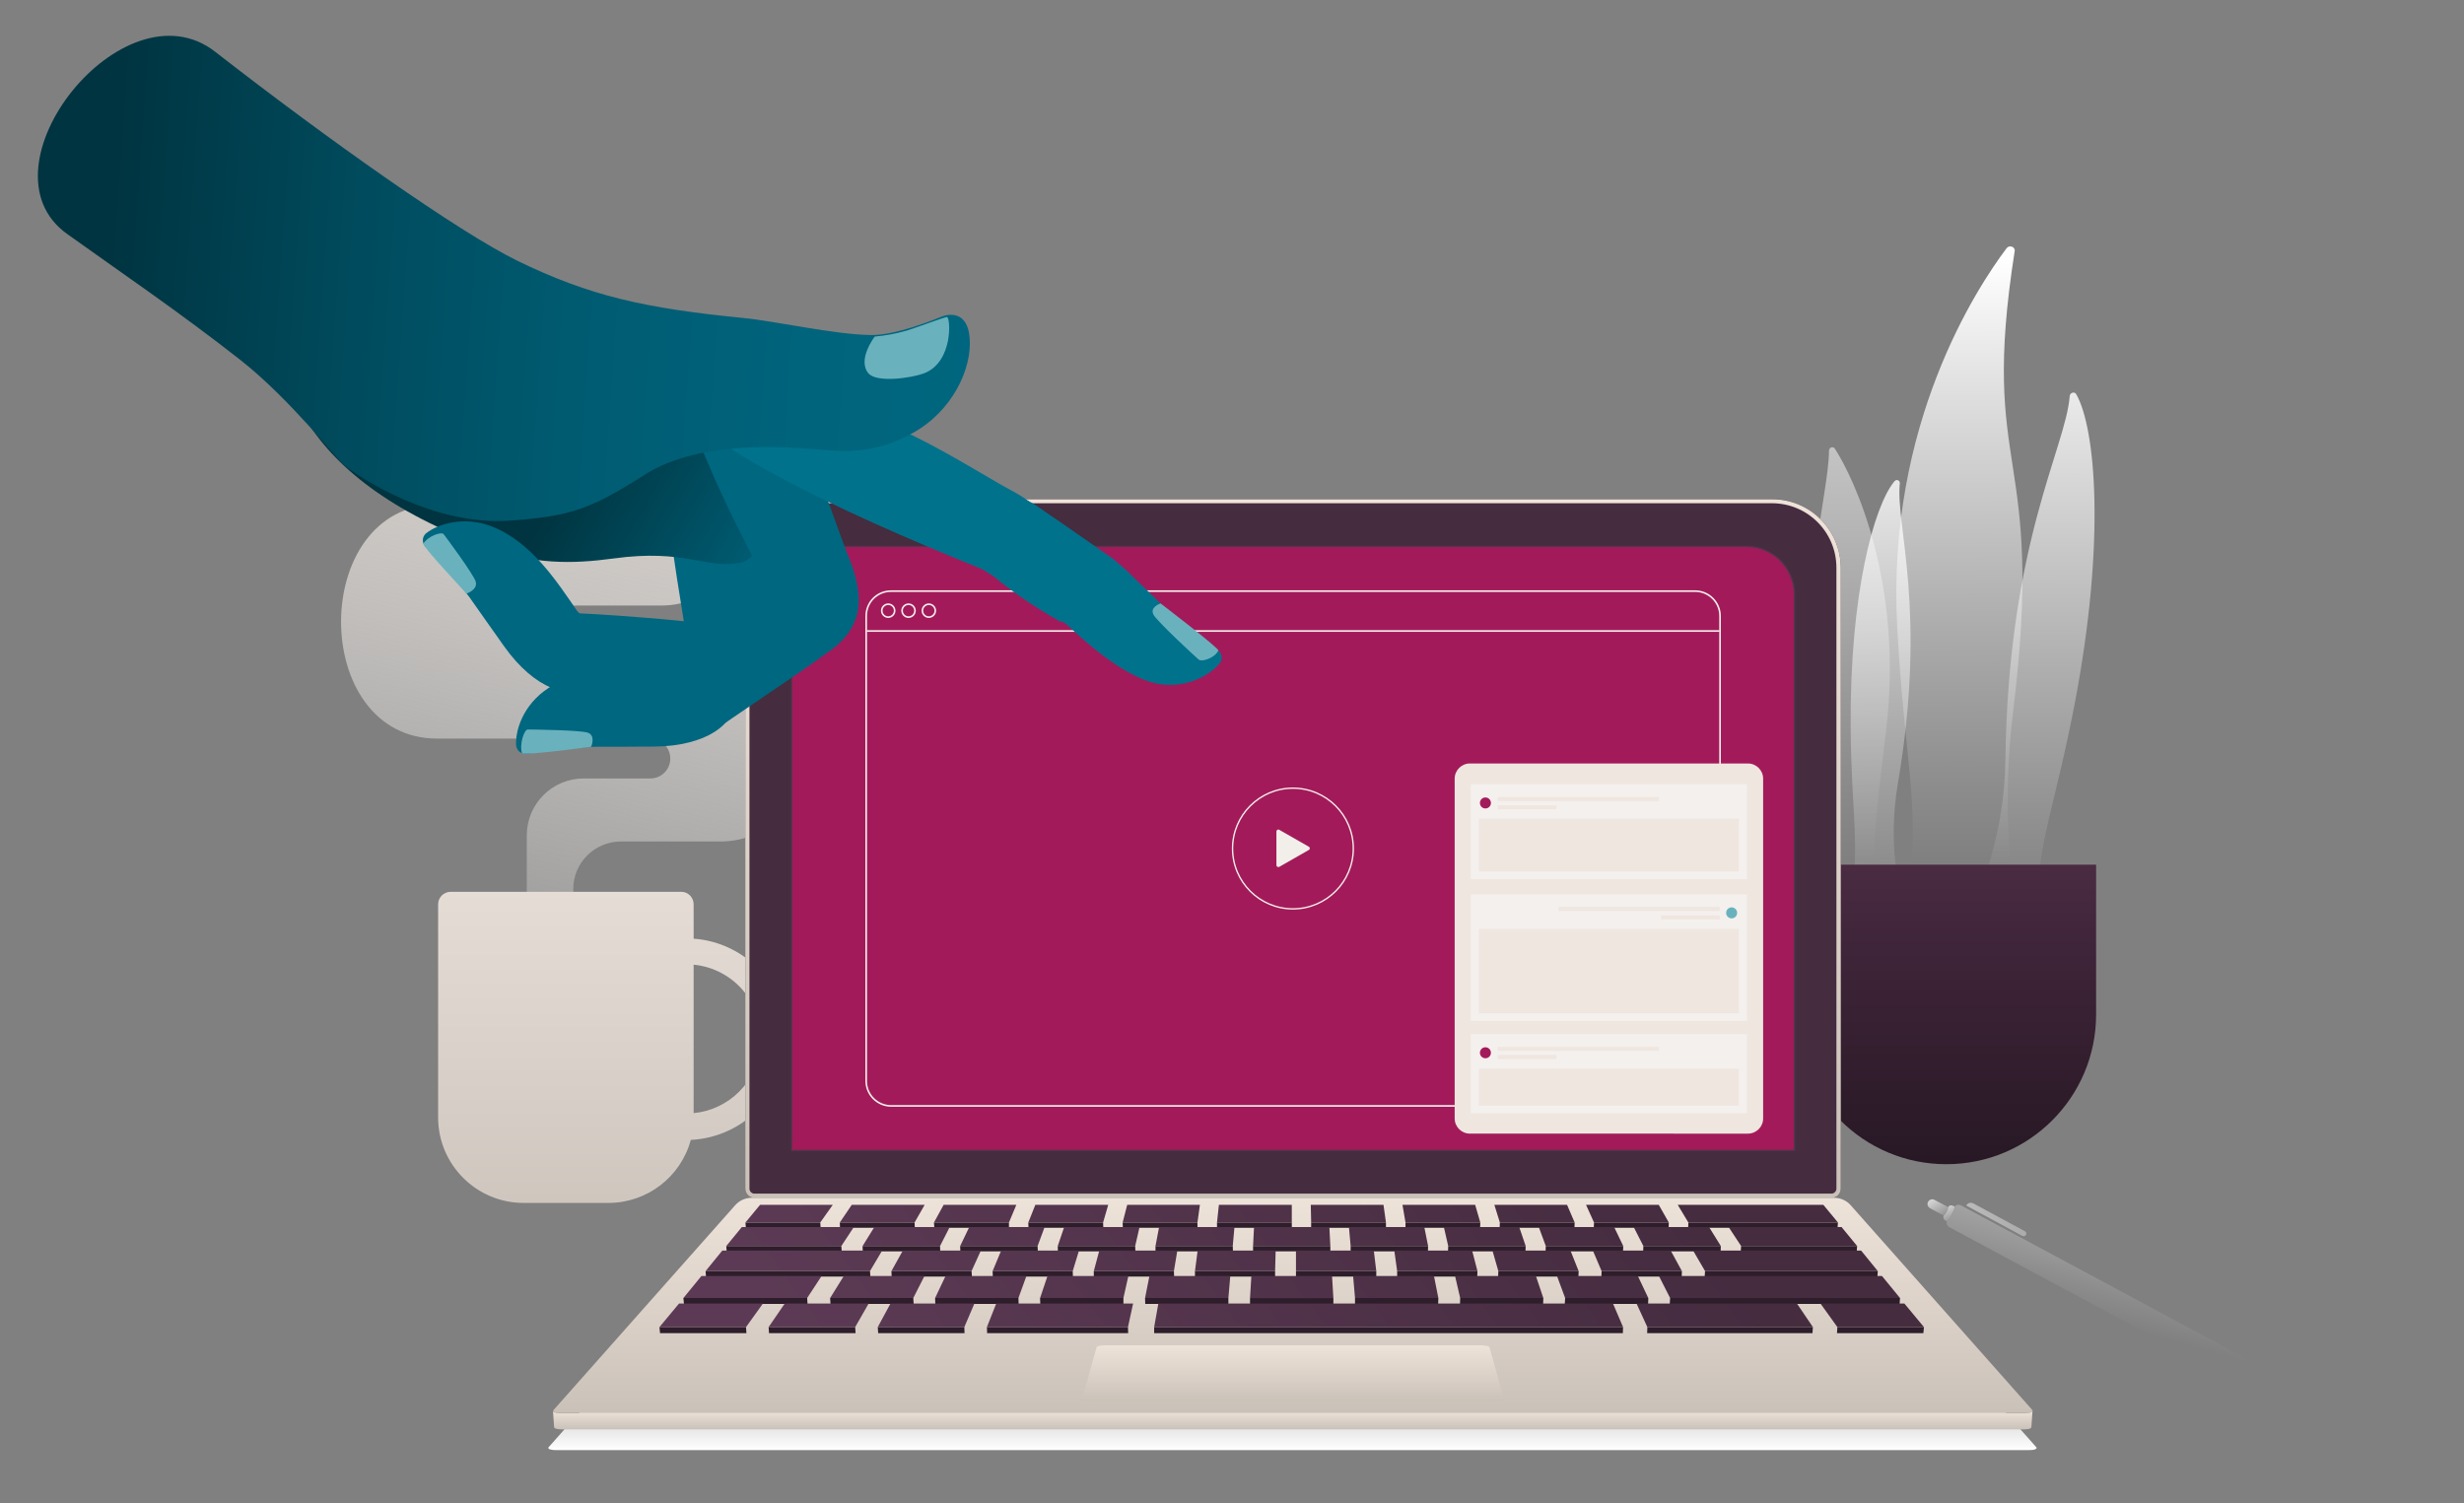 <?xml version="1.0" encoding="utf-8"?>
<!-- Generator: Adobe Illustrator 23.0.6, SVG Export Plug-In . SVG Version: 6.00 Build 0)  -->
<svg version="1.1" id="Calque_1" xmlns="http://www.w3.org/2000/svg" xmlns:xlink="http://www.w3.org/1999/xlink" x="0px" y="0px"
	 viewBox="0 0 1298 792" style="enable-background:new 0 0 1298 792;" xml:space="preserve">
<rect x="0" y="0" width="1298" height="792" fill="#808080" stroke="none"/>
<style type="text/css">
	.st0{fill:url(#SVGID_1_);}
	.st1{fill:url(#SVGID_2_);}
	.st2{fill:url(#SVGID_3_);}
	.st3{fill:url(#SVGID_4_);}
	.st4{fill:url(#SVGID_5_);}
	.st5{fill:url(#SVGID_6_);}
	.st6{fill:url(#SVGID_7_);}
	.st7{fill:url(#SVGID_8_);}
	.st8{fill:#452C3F;}
	.st9{fill:url(#SVGID_9_);}
	.st10{fill:#A31A5A;}
	.st11{fill:#53354C;}
	.st12{fill:none;stroke:#F2EEEA;stroke-width:0.73;stroke-miterlimit:10;}
	.st13{fill:#F2EEEA;}
	.st14{fill:none;stroke:#F2EEEA;stroke-width:0.86;stroke-linecap:round;stroke-linejoin:round;}
	.st15{fill:none;stroke:#F2EEEA;stroke-width:0.86;stroke-miterlimit:10;}
	.st16{fill:url(#SVGID_10_);}
	.st17{fill:url(#SVGID_11_);}
	.st18{fill:url(#SVGID_12_);}
	.st19{fill:#2E1D2A;}
	.st20{fill:url(#SVGID_13_);}
	.st21{fill:url(#SVGID_14_);}
	.st22{fill:url(#SVGID_15_);}
	.st23{fill:url(#SVGID_16_);}
	.st24{fill:url(#SVGID_17_);}
	.st25{fill:url(#SVGID_18_);}
	.st26{fill:url(#SVGID_19_);}
	.st27{fill:url(#SVGID_20_);}
	.st28{fill:url(#SVGID_21_);}
	.st29{fill:url(#SVGID_22_);}
	.st30{fill:url(#SVGID_23_);}
	.st31{fill:url(#SVGID_24_);}
	.st32{fill:url(#SVGID_25_);}
	.st33{fill:url(#SVGID_26_);}
	.st34{fill:url(#SVGID_27_);}
	.st35{fill:url(#SVGID_28_);}
	.st36{fill:url(#SVGID_29_);}
	.st37{fill:url(#SVGID_30_);}
	.st38{fill:url(#SVGID_31_);}
	.st39{fill:url(#SVGID_32_);}
	.st40{fill:url(#SVGID_33_);}
	.st41{fill:url(#SVGID_34_);}
	.st42{fill:url(#SVGID_35_);}
	.st43{fill:url(#SVGID_36_);}
	.st44{fill:url(#SVGID_37_);}
	.st45{fill:url(#SVGID_38_);}
	.st46{fill:url(#SVGID_39_);}
	.st47{fill:url(#SVGID_40_);}
	.st48{fill:url(#SVGID_41_);}
	.st49{fill:url(#SVGID_42_);}
	.st50{fill:url(#SVGID_43_);}
	.st51{fill:url(#SVGID_44_);}
	.st52{fill:url(#SVGID_45_);}
	.st53{fill:url(#SVGID_46_);}
	.st54{fill:url(#SVGID_47_);}
	.st55{fill:url(#SVGID_48_);}
	.st56{fill:url(#SVGID_49_);}
	.st57{fill:url(#SVGID_50_);}
	.st58{fill:url(#SVGID_51_);}
	.st59{fill:url(#SVGID_52_);}
	.st60{fill:url(#SVGID_53_);}
	.st61{fill:url(#SVGID_54_);}
	.st62{fill:url(#SVGID_55_);}
	.st63{fill:url(#SVGID_56_);}
	.st64{fill:url(#SVGID_57_);}
	.st65{fill:url(#SVGID_58_);}
	.st66{fill:url(#SVGID_59_);}
	.st67{fill:url(#SVGID_60_);}
	.st68{fill:url(#SVGID_61_);}
	.st69{fill:url(#SVGID_62_);}
	.st70{fill:url(#SVGID_63_);}
	.st71{fill:url(#SVGID_64_);}
	.st72{fill:url(#SVGID_65_);}
	.st73{fill:url(#SVGID_66_);}
	.st74{fill:#006780;}
	.st75{fill:url(#SVGID_67_);}
	.st76{fill:#00728C;}
	.st77{fill:#69B2BD;}
	.st78{fill:url(#SVGID_68_);}
	.st79{fill:#EEE6DF;}
	.st80{fill:#F4F0ED;}
</style>
<g>
	<g>
		
			<linearGradient id="SVGID_1_" gradientUnits="userSpaceOnUse" x1="680.85" y1="583.9" x2="680.85" y2="698.021" gradientTransform="matrix(1 0 0 1 0 66)">
			<stop  offset="0" style="stop-color:#000000"/>
			<stop  offset="0.56" style="stop-color:#939393"/>
			<stop  offset="1" style="stop-color:#FFFFFF"/>
		</linearGradient>
		<path class="st0" d="M967.7,649.9c3.3,0,6.5,1.4,8.7,3.9l96.3,108.6c0.2,0.2,0.2,0.4,0.1,0.6c-0.2,0.2-0.4,0.4-0.7,0.5
			c-0.5,0.2-0.9,0.3-1.4,0.3c-0.7,0.1-1.3,0.1-2,0.1H293c-0.7,0-1.3,0-2-0.1c-0.5-0.1-1-0.2-1.4-0.3c-0.3-0.1-0.5-0.3-0.7-0.5
			c-0.1-0.2-0.1-0.5,0.1-0.6l96.3-108.6c2.2-2.5,5.4-3.9,8.7-3.9H967.7z"/>
		
			<linearGradient id="SVGID_2_" gradientUnits="userSpaceOnUse" x1="246.205" y1="522.59" x2="329.245" y2="170.44" gradientTransform="matrix(1 0 0 1 0 66)">
			<stop  offset="0" style="stop-color:#FFFFFF;stop-opacity:0"/>
			<stop  offset="0.15" style="stop-color:#FAF9F8;stop-opacity:0.12"/>
			<stop  offset="0.47" style="stop-color:#EDEAE7;stop-opacity:0.43"/>
			<stop  offset="0.93" style="stop-color:#D8D2CD;stop-opacity:0.92"/>
			<stop  offset="1" style="stop-color:#D4CEC8"/>
		</linearGradient>
		<path class="st1" d="M353,241.7v13.6c0,5.8-4.7,10.5-10.5,10.5l0,0H230.4c-67.5,0-67.8,123.3,0,123.3h112.2
			c5.8,0,10.5,4.7,10.5,10.5l0,0c0,5.8-4.7,10.5-10.5,10.5h-35.1c-16.6,0-30,13.4-30,30l0,0l0,0v53.2c0,5.8,4.7,10.5,10.5,10.5h3.5
			c5.8,0,10.5-4.7,10.5-10.5v-25c0-13.8,11.2-24.9,25-25h52.3c56.6,0,50.5-89.9,0-89.9h-75.6c-9.5,0-17.2-7.7-17.2-17.2l0,0l0,0
			c0-9.5,7.7-17.2,17.2-17.2l0,0h44.5c52.3,0,41.5-77.4,41.5-77.4c0-5.8-4.7-10.5-10.5-10.5h-15.7C357.7,231.1,353,235.8,353,241.7
			L353,241.7z"/>
		
			<linearGradient id="SVGID_3_" gradientUnits="userSpaceOnUse" x1="322.7" y1="326.61" x2="322.7" y2="587.5" gradientTransform="matrix(1 0 0 1 0 66)">
			<stop  offset="0" style="stop-color:#EEE6DF"/>
			<stop  offset="0.73" style="stop-color:#D6CEC6"/>
			<stop  offset="1" style="stop-color:#CCC4BB"/>
		</linearGradient>
		<path class="st2" d="M414.6,547.4c0-27.8-21.5-50.9-49.2-52.9v-18.1c0-3.6-2.9-6.6-6.5-6.6l0,0H237.4c-3.6,0-6.6,2.9-6.6,6.6
			v112.3c0,24.8,20.2,45,45,45h44.7c20.3,0,38.1-13.6,43.4-33.2C392.2,599.1,414.6,575.7,414.6,547.4z M365.4,586.4v-78.2
			c21.6,2.1,37.4,21.3,35.3,42.9C398.9,569.8,384.1,584.6,365.4,586.4z"/>
		
			<linearGradient id="SVGID_4_" gradientUnits="userSpaceOnUse" x1="1020.747" y1="69.52" x2="1022.277" y2="467.8" gradientTransform="matrix(1 0 0 1 0 66)">
			<stop  offset="0" style="stop-color:#FFFFFF"/>
			<stop  offset="0.17" style="stop-color:#FFFFFF;stop-opacity:0.76"/>
			<stop  offset="0.48" style="stop-color:#FFFFFF;stop-opacity:0.36"/>
			<stop  offset="0.7" style="stop-color:#FFFFFF;stop-opacity:0.1"/>
			<stop  offset="0.8" style="stop-color:#FFFFFF;stop-opacity:0"/>
		</linearGradient>
		<path class="st3" d="M978.3,538.3l69.7,4.7c30.9-25.3,0.8-72.8,12.5-168.3c17.2-140.4-18-122.5,0.8-242.4c0.4-2.3-2.8-3.4-4.2-1.6
			c-15.4,20.4-63.3,92.8-57.7,199c3.6,69.2,11.8,92.4,6.5,136.3S978.3,538.3,978.3,538.3z"/>
		
			<linearGradient id="SVGID_5_" gradientUnits="userSpaceOnUse" x1="974.219" y1="3" x2="974.219" y2="484.33" gradientTransform="matrix(1 0 0 1 0 66)">
			<stop  offset="0" style="stop-color:#FFFFFF"/>
			<stop  offset="0.17" style="stop-color:#FFFFFF;stop-opacity:0.76"/>
			<stop  offset="0.48" style="stop-color:#FFFFFF;stop-opacity:0.36"/>
			<stop  offset="0.7" style="stop-color:#FFFFFF;stop-opacity:0.1"/>
			<stop  offset="0.8" style="stop-color:#FFFFFF;stop-opacity:0"/>
		</linearGradient>
		<path class="st4" d="M1004.2,537.7h-51.1c-21.3-20,3-53.2-0.9-123.4c-5.6-103.3,11.1-152.3,11.3-177c0-0.9,0.8-1.7,1.7-1.7
			c0.6,0,1.1,0.3,1.4,0.8c10.2,15.7,36.2,70.9,27,148.1c-6.1,50.3-7.8,66.8-6.1,99.2S1004.2,537.7,1004.2,537.7z"/>
		
			<linearGradient id="SVGID_6_" gradientUnits="userSpaceOnUse" x1="1065.074" y1="94.88" x2="1063.534" y2="496.24" gradientTransform="matrix(1 0 0 1 0 66)">
			<stop  offset="0" style="stop-color:#FFFFFF"/>
			<stop  offset="0.17" style="stop-color:#FFFFFF;stop-opacity:0.76"/>
			<stop  offset="0.48" style="stop-color:#FFFFFF;stop-opacity:0.36"/>
			<stop  offset="0.7" style="stop-color:#FFFFFF;stop-opacity:0.1"/>
			<stop  offset="0.8" style="stop-color:#FFFFFF;stop-opacity:0"/>
		</linearGradient>
		<path class="st5" d="M1087.4,539.8l-56.5-3.8c-22.1-23.7,24.5-57.5,25.5-135.5c1.5-114.8,31.8-164.5,33.9-191.9
			c0.1-1.1,1-1.8,2-1.8c0.6,0,1.2,0.4,1.5,1c10.2,18.1,15.4,77.2-0.7,162c-10.5,55.2-19.6,73-20.1,108.9S1087.4,539.8,1087.4,539.8z
			"/>
		
			<linearGradient id="SVGID_7_" gradientUnits="userSpaceOnUse" x1="971.241" y1="144.412" x2="986.611" y2="496.562" gradientTransform="matrix(1 0 0 1 0 66)">
			<stop  offset="0" style="stop-color:#FFFFFF"/>
			<stop  offset="0.17" style="stop-color:#FFFFFF;stop-opacity:0.76"/>
			<stop  offset="0.48" style="stop-color:#FFFFFF;stop-opacity:0.36"/>
			<stop  offset="0.7" style="stop-color:#FFFFFF;stop-opacity:0.1"/>
			<stop  offset="0.8" style="stop-color:#FFFFFF;stop-opacity:0"/>
		</linearGradient>
		<path class="st6" d="M954.7,519.3l45.7,5.2c21.1-15.7-11.2-49.5-0.6-111.9c15.6-91.8-1.4-136,1-158c0.1-0.9-0.5-1.6-1.4-1.7
			c-0.5-0.1-1,0.2-1.4,0.6c-10.8,12.9-23.6,59.3-23.1,129.4c0.3,45.6,5,61.1,0.2,89.9S954.7,519.3,954.7,519.3z"/>
		
			<linearGradient id="SVGID_8_" gradientUnits="userSpaceOnUse" x1="1025.3" y1="376.2" x2="1025.3" y2="554.53" gradientTransform="matrix(1 0 0 1 0 66)">
			<stop  offset="0" style="stop-color:#4D2D45"/>
			<stop  offset="0.32" style="stop-color:#3F2539"/>
			<stop  offset="1" style="stop-color:#261723"/>
		</linearGradient>
		<path class="st7" d="M946.5,455.5h157.7l0,0v78.9c0,43.6-35.3,78.9-78.9,78.9l0,0c-43.6,0-78.9-35.3-78.9-78.9L946.5,455.5
			L946.5,455.5L946.5,455.5z"/>
		<path class="st8" d="M933.4,262.9H428.8c-20,0-36.2,16.2-36.2,36.2v327.1c0,2.6,2.1,4.8,4.8,4.8l0,0h567.5c2.6,0,4.8-2.1,4.8-4.8
			l0,0V299.1C969.6,279.1,953.4,262.9,933.4,262.9z"/>
		
			<linearGradient id="SVGID_9_" gradientUnits="userSpaceOnUse" x1="681.15" y1="197" x2="681.15" y2="565" gradientTransform="matrix(1 0 0 1 0 66)">
			<stop  offset="0" style="stop-color:#EEE3D9"/>
			<stop  offset="1" style="stop-color:#CAC1B8"/>
		</linearGradient>
		<path class="st9" d="M933.4,265.1c18.8,0,34,15.2,34,34v327.1c0,1.4-1.2,2.6-2.6,2.6H397.4c-1.4,0-2.6-1.2-2.6-2.6V299.1
			c0-18.8,15.2-34,34-34H933.4 M933.4,263H428.8c-20,0-36.2,16.2-36.2,36.2v327c0,2.6,2.1,4.8,4.8,4.8l0,0h567.5
			c2.6,0,4.8-2.1,4.8-4.8l0,0V299.1C969.6,279.1,953.4,262.9,933.4,263L933.4,263z"/>
		<path class="st10" d="M417,606V313.2c0-14,11.4-25.3,25.4-25.4h477.5c14,0,25.3,11.4,25.4,25.4V606H417z"/>
		<path class="st11" d="M919.9,288.2c13.8,0,25,11.2,25,25v292.5H417.4V313.2c0-13.8,11.2-25,25-25H919.9 M919.9,287.5H442.4
			c-14.2,0-25.7,11.5-25.7,25.7v293.2h529V313.2C945.6,299,934.1,287.5,919.9,287.5L919.9,287.5z"/>
		<circle class="st12" cx="681.1" cy="447" r="31.8"/>
		<path class="st13" d="M672.4,455.8v-17.7c-0.1-0.5,0.4-1,0.9-1.1c0.2,0,0.5,0,0.7,0.2l15.4,8.8c0.5,0.2,0.7,0.8,0.5,1.3
			c-0.1,0.2-0.3,0.4-0.5,0.5l-15.4,8.8c-0.5,0.3-1.1,0.2-1.4-0.3C672.4,456.2,672.4,456,672.4,455.8z"/>
		<path class="st14" d="M469.4,311.4H893c7.2,0,13.1,5.9,13.1,13.1v245c0,7.2-5.9,13.1-13.1,13.1H469.4c-7.2,0-13.1-5.9-13.1-13.1
			v-245C456.3,317.2,462.1,311.4,469.4,311.4z"/>
		<line class="st14" x1="456.9" y1="332.4" x2="905.5" y2="332.4"/>
		<circle class="st15" cx="467.9" cy="321.7" r="3.4"/>
		<circle class="st15" cx="478.6" cy="321.7" r="3.4"/>
		<circle class="st15" cx="489.3" cy="321.7" r="3.4"/>
		
			<linearGradient id="SVGID_10_" gradientUnits="userSpaceOnUse" x1="681.1" y1="565" x2="681.1" y2="678.3" gradientTransform="matrix(1 0 0 1 0 66)">
			<stop  offset="0" style="stop-color:#EEE3D9"/>
			<stop  offset="1" style="stop-color:#CAC1B8"/>
		</linearGradient>
		<path class="st16" d="M966.2,631c3.3,0,6.5,1.4,8.7,3.9l95.7,107.9c0.2,0.2,0.2,0.4,0.1,0.6c-0.2,0.2-0.4,0.4-0.7,0.5
			c-0.5,0.2-0.9,0.3-1.4,0.3c-0.7,0.1-1.3,0.1-2,0.1h-771c-0.7,0-1.3,0-2-0.1c-0.5-0.1-1-0.2-1.4-0.3c-0.3-0.1-0.5-0.3-0.7-0.5
			c-0.1-0.2-0.1-0.5,0.1-0.6l95.7-107.9c2.2-2.5,5.4-3.9,8.7-3.9H966.2z"/>
		
			<linearGradient id="SVGID_11_" gradientUnits="userSpaceOnUse" x1="681.013" y1="677.21" x2="681.013" y2="686.98" gradientTransform="matrix(1 0 0 1 0 66)">
			<stop  offset="0" style="stop-color:#EEE3D9"/>
			<stop  offset="1" style="stop-color:#CAC1B8"/>
		</linearGradient>
		<path class="st17" d="M1070.4,743.7c-0.3,0.2-0.6,0.3-0.9,0.4c-0.4,0.1-0.9,0.2-1.3,0.2c-0.5,0-1.1,0.1-1.7,0.1h-771
			c-0.6,0-1.2,0-1.7-0.1c-0.4,0-0.9-0.1-1.3-0.2c-0.3-0.1-0.6-0.2-0.9-0.4c-0.2-0.1-0.3-0.3-0.3-0.5c0.2,2.9,0.4,5.7,0.6,8.6
			c0,0.2,0.2,0.4,0.3,0.5c0.3,0.2,0.5,0.3,0.9,0.4c0.4,0.1,0.9,0.2,1.3,0.2c0.6,0.1,1.1,0.1,1.7,0.1H1066c0.6,0,1.1,0,1.7-0.1
			c0.4,0,0.9-0.1,1.3-0.2c0.3-0.1,0.6-0.2,0.8-0.4c0.2-0.1,0.3-0.3,0.3-0.5l0.6-8.6C1070.8,743.4,1070.6,743.6,1070.4,743.7z"/>
		
			<linearGradient id="SVGID_12_" gradientUnits="userSpaceOnUse" x1="681.13" y1="642.73" x2="681.13" y2="672.69" gradientTransform="matrix(1 0 0 1 0 66)">
			<stop  offset="0" style="stop-color:#EEE3D9"/>
			<stop  offset="1" style="stop-color:#CAC1B8"/>
		</linearGradient>
		<path class="st18" d="M779.8,708.7c0.6,0,1.2,0,1.8,0.1c0.5,0.1,1,0.1,1.5,0.2c0.3,0.1,0.7,0.2,1,0.3c0.2,0.1,0.4,0.2,0.5,0.4
			l7.8,27.6c0,0.2-0.1,0.4-0.2,0.5c-0.3,0.2-0.6,0.3-0.9,0.4c-0.5,0.1-1,0.2-1.5,0.3c-0.6,0.1-1.2,0.1-1.8,0.1H574.3
			c-0.6,0-1.2,0-1.8-0.1c-0.5-0.1-1-0.1-1.5-0.3c-0.3-0.1-0.6-0.2-0.9-0.4c-0.2-0.1-0.3-0.3-0.2-0.5l7.8-27.6c0-0.2,0.2-0.3,0.5-0.4
			c0.3-0.2,0.7-0.3,1-0.3c0.5-0.1,1-0.2,1.5-0.2s1.1-0.1,1.8-0.1H779.8z"/>
		<polygon class="st19" points="432.1,644 432.3,646.8 392.9,646.8 392.7,644 		"/>
		<polygon class="st19" points="481.8,644 481.9,646.8 442.5,646.8 442.4,644 		"/>
		<polygon class="st19" points="581.1,644 581.2,646.8 541.8,646.8 541.7,644 		"/>
		<polygon class="st19" points="630.8,644 630.8,646.8 591.5,646.8 591.4,644 		"/>
		<polygon class="st19" points="680.5,644 680.5,646.8 641.1,646.8 641.1,644 		"/>
		<polygon class="st19" points="730.1,644 730.1,646.8 690.7,646.8 690.7,644 		"/>
		<polygon class="st19" points="779.8,644 779.7,646.8 740.4,646.8 740.4,644 		"/>
		<polygon class="st19" points="829.5,644 829.4,646.8 790,646.8 790.1,644 		"/>
		<polygon class="st19" points="879.1,644 879,646.8 839.6,646.8 839.7,644 		"/>
		<polygon class="st19" points="968.2,644 968,646.8 889.3,646.8 889.4,644 		"/>
		<polygon class="st19" points="531.5,644 531.5,646.8 492.2,646.8 492,644 		"/>
		<polygon class="st19" points="906.5,656.4 906.4,659.2 865.6,659.2 865.7,656.4 		"/>
		<polygon class="st19" points="978.3,656.4 978.1,659.2 917,659.2 917.2,656.4 		"/>
		<polygon class="st19" points="443.2,656.4 443.4,659.2 382.8,659.2 382.6,656.4 		"/>
		<polygon class="st19" points="495.2,656.4 495.3,659.2 454.5,659.2 454.4,656.4 		"/>
		<polygon class="st19" points="546.6,656.4 546.7,659.2 505.9,659.2 505.8,656.4 		"/>
		<polygon class="st19" points="598,656.4 598.1,659.2 557.3,659.2 557.2,656.4 		"/>
		<polygon class="st19" points="649.4,656.4 649.5,659.2 608.7,659.2 608.7,656.4 		"/>
		<polygon class="st19" points="700.8,656.4 700.8,659.2 660.1,659.2 660.1,656.4 		"/>
		<polygon class="st19" points="752.3,656.4 752.2,659.2 711.5,659.2 711.5,656.4 		"/>
		<polygon class="st19" points="803.7,656.4 803.6,659.2 762.8,659.2 762.9,656.4 		"/>
		<polygon class="st19" points="855.1,656.4 855,659.2 814.2,659.2 814.3,656.4 		"/>
		<polygon class="st19" points="831.6,669.6 831.5,672.5 789.2,672.5 789.3,669.6 		"/>
		<polygon class="st19" points="458.3,669.6 458.5,672.5 371.9,672.5 371.7,669.6 		"/>
		<polygon class="st19" points="511.8,669.6 512,672.5 469.7,672.5 469.6,669.6 		"/>
		<polygon class="st19" points="565.1,669.6 565.2,672.5 523,672.5 522.9,669.6 		"/>
		<polygon class="st19" points="618.4,669.6 618.5,672.5 576.2,672.5 576.2,669.6 		"/>
		<polygon class="st19" points="671.7,669.6 671.7,672.5 629.5,672.5 629.5,669.6 		"/>
		<polygon class="st19" points="725,669.6 725,672.5 682.7,672.5 682.7,669.6 		"/>
		<polygon class="st19" points="778.3,669.6 778.2,672.5 736,672.5 736,669.6 		"/>
		<polygon class="st19" points="886,669.6 885.9,672.5 843.6,672.5 843.7,669.6 		"/>
		<polygon class="st19" points="989.2,669.6 989,672.5 898,672.5 898.2,669.6 		"/>
		<polygon class="st19" points="425.2,683.8 425.4,686.9 360.3,686.9 360,683.8 		"/>
		<polygon class="st19" points="536.5,683.8 536.6,686.9 492.7,686.9 492.6,683.8 		"/>
		<polygon class="st19" points="591.8,683.8 591.8,686.9 548,686.9 547.9,683.8 		"/>
		<polygon class="st19" points="647.1,683.8 647.1,686.9 603.3,686.9 603.2,683.8 		"/>
		<polygon class="st19" points="757.7,683.8 757.6,686.9 713.8,686.9 713.8,683.8 		"/>
		<polygon class="st19" points="813,683.8 812.9,686.9 769.1,686.9 769.2,683.8 		"/>
		<polygon class="st19" points="868.3,683.8 868.2,686.9 824.3,686.9 824.5,683.8 		"/>
		<polygon class="st19" points="481.1,683.8 481.3,686.9 437.5,686.9 437.3,683.8 		"/>
		<polygon class="st19" points="1000.9,683.8 1000.7,686.9 879.6,686.9 879.8,683.8 		"/>
		<polygon class="st19" points="393,699.1 393.2,702.3 347.7,702.3 347.4,699.1 		"/>
		<polygon class="st19" points="450.5,699.1 450.7,702.3 405.1,702.3 404.9,699.1 		"/>
		<polygon class="st19" points="508,699.1 508.1,702.3 462.6,702.3 462.4,699.1 		"/>
		<polygon class="st19" points="594.2,699.1 594.3,702.3 520,702.3 519.9,699.1 		"/>
		<polygon class="st19" points="955,699.1 954.8,702.3 867.7,702.3 867.8,699.1 		"/>
		<polygon class="st19" points="1013.5,699.1 1013.2,702.3 967.7,702.3 967.9,699.1 		"/>
		<polygon class="st19" points="702.4,683.8 702.4,686.9 658.5,686.9 658.5,683.8 		"/>
		<polygon class="st19" points="855,699.1 854.9,702.3 608,702.3 608,699.1 		"/>
		
			<linearGradient id="SVGID_13_" gradientUnits="userSpaceOnUse" x1="386.844" y1="595.169" x2="723.614" y2="345.289" gradientTransform="matrix(1 0 0 1 0 66)">
			<stop  offset="0" style="stop-color:#5C3A55"/>
			<stop  offset="1" style="stop-color:#452C3F"/>
		</linearGradient>
		<polygon class="st20" points="438.7,634.7 432.1,644 392.7,644 400.4,634.7 		"/>
		
			<linearGradient id="SVGID_14_" gradientUnits="userSpaceOnUse" x1="456.454" y1="688.991" x2="793.223" y2="439.101" gradientTransform="matrix(1 0 0 1 0 66)">
			<stop  offset="0" style="stop-color:#5C3A55"/>
			<stop  offset="1" style="stop-color:#452C3F"/>
		</linearGradient>
		<polygon class="st21" points="632.1,634.7 630.8,644 591.4,644 593.8,634.7 		"/>
		
			<linearGradient id="SVGID_15_" gradientUnits="userSpaceOnUse" x1="473.851" y1="712.437" x2="810.63" y2="462.547" gradientTransform="matrix(1 0 0 1 0 66)">
			<stop  offset="0" style="stop-color:#5C3A55"/>
			<stop  offset="1" style="stop-color:#452C3F"/>
		</linearGradient>
		<polygon class="st22" points="680.5,634.7 680.5,644 641.1,644 642.1,634.7 		"/>
		
			<linearGradient id="SVGID_16_" gradientUnits="userSpaceOnUse" x1="491.249" y1="735.885" x2="828.029" y2="485.995" gradientTransform="matrix(1 0 0 1 0 66)">
			<stop  offset="0" style="stop-color:#5C3A55"/>
			<stop  offset="1" style="stop-color:#452C3F"/>
		</linearGradient>
		<polygon class="st23" points="728.8,634.7 730.1,644 690.7,644 690.5,634.7 		"/>
		
			<linearGradient id="SVGID_17_" gradientUnits="userSpaceOnUse" x1="508.653" y1="759.327" x2="845.423" y2="509.447" gradientTransform="matrix(1 0 0 1 0 66)">
			<stop  offset="0" style="stop-color:#5C3A55"/>
			<stop  offset="1" style="stop-color:#452C3F"/>
		</linearGradient>
		<polygon class="st24" points="777.1,634.7 779.8,644 740.4,644 738.8,634.7 		"/>
		
			<linearGradient id="SVGID_18_" gradientUnits="userSpaceOnUse" x1="526.069" y1="782.799" x2="862.84" y2="532.919" gradientTransform="matrix(1 0 0 1 0 66)">
			<stop  offset="0" style="stop-color:#5C3A55"/>
			<stop  offset="1" style="stop-color:#452C3F"/>
		</linearGradient>
		<polygon class="st25" points="825.5,634.7 829.5,644 790.1,644 787.2,634.7 		"/>
		
			<linearGradient id="SVGID_19_" gradientUnits="userSpaceOnUse" x1="404.243" y1="618.617" x2="741.013" y2="368.737" gradientTransform="matrix(1 0 0 1 0 66)">
			<stop  offset="0" style="stop-color:#5C3A55"/>
			<stop  offset="1" style="stop-color:#452C3F"/>
		</linearGradient>
		<polygon class="st26" points="487.1,634.7 481.8,644 442.4,644 448.7,634.7 		"/>
		
			<linearGradient id="SVGID_20_" gradientUnits="userSpaceOnUse" x1="543.45" y1="806.233" x2="880.22" y2="556.343" gradientTransform="matrix(1 0 0 1 0 66)">
			<stop  offset="0" style="stop-color:#5C3A55"/>
			<stop  offset="1" style="stop-color:#452C3F"/>
		</linearGradient>
		<polygon class="st27" points="873.8,634.7 879.1,644 839.7,644 835.5,634.7 		"/>
		
			<linearGradient id="SVGID_21_" gradientUnits="userSpaceOnUse" x1="567.835" y1="839.097" x2="904.615" y2="589.217" gradientTransform="matrix(1 0 0 1 0 66)">
			<stop  offset="0" style="stop-color:#5C3A55"/>
			<stop  offset="1" style="stop-color:#452C3F"/>
		</linearGradient>
		<polygon class="st28" points="960.5,634.7 968.2,644 889.4,644 883.8,634.7 		"/>
		
			<linearGradient id="SVGID_22_" gradientUnits="userSpaceOnUse" x1="421.656" y1="642.094" x2="758.426" y2="392.204" gradientTransform="matrix(1 0 0 1 0 66)">
			<stop  offset="0" style="stop-color:#5C3A55"/>
			<stop  offset="1" style="stop-color:#452C3F"/>
		</linearGradient>
		<polygon class="st29" points="535.4,634.7 531.5,644 492,644 497.1,634.7 		"/>
		
			<linearGradient id="SVGID_23_" gradientUnits="userSpaceOnUse" x1="439.037" y1="665.519" x2="775.807" y2="415.629" gradientTransform="matrix(1 0 0 1 0 66)">
			<stop  offset="0" style="stop-color:#5C3A55"/>
			<stop  offset="1" style="stop-color:#452C3F"/>
		</linearGradient>
		<polygon class="st30" points="583.8,634.7 581.1,644 541.7,644 545.4,634.7 		"/>
		
			<linearGradient id="SVGID_24_" gradientUnits="userSpaceOnUse" x1="580.155" y1="855.706" x2="916.935" y2="605.816" gradientTransform="matrix(1 0 0 1 0 66)">
			<stop  offset="0" style="stop-color:#5C3A55"/>
			<stop  offset="1" style="stop-color:#452C3F"/>
		</linearGradient>
		<polygon class="st31" points="970.1,646.4 978.3,656.4 917.2,656.4 910.6,646.4 		"/>
		
			<linearGradient id="SVGID_25_" gradientUnits="userSpaceOnUse" x1="392.875" y1="603.301" x2="729.651" y2="353.407" gradientTransform="matrix(1 0 0 1 0 66)">
			<stop  offset="0" style="stop-color:#5C3A55"/>
			<stop  offset="1" style="stop-color:#452C3F"/>
		</linearGradient>
		<polygon class="st32" points="449.8,646.4 443.2,656.4 382.6,656.4 390.8,646.4 		"/>
		
			<linearGradient id="SVGID_26_" gradientUnits="userSpaceOnUse" x1="414.497" y1="632.443" x2="751.277" y2="382.563" gradientTransform="matrix(1 0 0 1 0 66)">
			<stop  offset="0" style="stop-color:#5C3A55"/>
			<stop  offset="1" style="stop-color:#452C3F"/>
		</linearGradient>
		<polygon class="st33" points="500.3,646.4 495.2,656.4 454.4,656.4 460.6,646.4 		"/>
		
			<linearGradient id="SVGID_27_" gradientUnits="userSpaceOnUse" x1="432.502" y1="656.707" x2="769.272" y2="406.817" gradientTransform="matrix(1 0 0 1 0 66)">
			<stop  offset="0" style="stop-color:#5C3A55"/>
			<stop  offset="1" style="stop-color:#452C3F"/>
		</linearGradient>
		<polygon class="st34" points="550.3,646.4 546.6,656.4 505.8,656.4 510.6,646.4 		"/>
		
			<linearGradient id="SVGID_28_" gradientUnits="userSpaceOnUse" x1="450.506" y1="680.968" x2="787.276" y2="431.078" gradientTransform="matrix(1 0 0 1 0 66)">
			<stop  offset="0" style="stop-color:#5C3A55"/>
			<stop  offset="1" style="stop-color:#452C3F"/>
		</linearGradient>
		<polygon class="st35" points="600.3,646.4 598,656.4 557.2,656.4 560.6,646.4 		"/>
		
			<linearGradient id="SVGID_29_" gradientUnits="userSpaceOnUse" x1="468.505" y1="705.227" x2="805.275" y2="455.347" gradientTransform="matrix(1 0 0 1 0 66)">
			<stop  offset="0" style="stop-color:#5C3A55"/>
			<stop  offset="1" style="stop-color:#452C3F"/>
		</linearGradient>
		<polygon class="st36" points="650.3,646.4 649.4,656.4 608.7,656.4 610.6,646.4 		"/>
		
			<linearGradient id="SVGID_30_" gradientUnits="userSpaceOnUse" x1="486.511" y1="729.492" x2="823.281" y2="479.602" gradientTransform="matrix(1 0 0 1 0 66)">
			<stop  offset="0" style="stop-color:#5C3A55"/>
			<stop  offset="1" style="stop-color:#452C3F"/>
		</linearGradient>
		<polygon class="st37" points="700.3,646.4 700.8,656.4 660.1,656.4 660.6,646.4 		"/>
		
			<linearGradient id="SVGID_31_" gradientUnits="userSpaceOnUse" x1="504.528" y1="753.774" x2="841.298" y2="503.894" gradientTransform="matrix(1 0 0 1 0 66)">
			<stop  offset="0" style="stop-color:#5C3A55"/>
			<stop  offset="1" style="stop-color:#452C3F"/>
		</linearGradient>
		<polygon class="st38" points="750.3,646.4 752.3,656.4 711.5,656.4 710.6,646.4 		"/>
		
			<linearGradient id="SVGID_32_" gradientUnits="userSpaceOnUse" x1="522.535" y1="778.04" x2="859.305" y2="528.15" gradientTransform="matrix(1 0 0 1 0 66)">
			<stop  offset="0" style="stop-color:#5C3A55"/>
			<stop  offset="1" style="stop-color:#452C3F"/>
		</linearGradient>
		<polygon class="st39" points="800.3,646.4 803.7,656.4 762.9,656.4 760.6,646.4 		"/>
		
			<linearGradient id="SVGID_33_" gradientUnits="userSpaceOnUse" x1="540.532" y1="802.306" x2="877.302" y2="552.416" gradientTransform="matrix(1 0 0 1 0 66)">
			<stop  offset="0" style="stop-color:#5C3A55"/>
			<stop  offset="1" style="stop-color:#452C3F"/>
		</linearGradient>
		<polygon class="st40" points="850.3,646.4 855.1,656.4 814.3,656.4 810.6,646.4 		"/>
		
			<linearGradient id="SVGID_34_" gradientUnits="userSpaceOnUse" x1="558.54" y1="826.564" x2="895.31" y2="576.674" gradientTransform="matrix(1 0 0 1 0 66)">
			<stop  offset="0" style="stop-color:#5C3A55"/>
			<stop  offset="1" style="stop-color:#452C3F"/>
		</linearGradient>
		<polygon class="st41" points="900.3,646.4 906.5,656.4 865.7,656.4 860.6,646.4 		"/>
		
			<linearGradient id="SVGID_35_" gradientUnits="userSpaceOnUse" x1="399.851" y1="612.705" x2="736.631" y2="362.825" gradientTransform="matrix(1 0 0 1 0 66)">
			<stop  offset="0" style="stop-color:#5C3A55"/>
			<stop  offset="1" style="stop-color:#452C3F"/>
		</linearGradient>
		<polygon class="st42" points="464.7,658.8 458.3,669.6 371.7,669.6 380.5,658.8 		"/>
		
			<linearGradient id="SVGID_36_" gradientUnits="userSpaceOnUse" x1="426.235" y1="648.26" x2="763.005" y2="398.37" gradientTransform="matrix(1 0 0 1 0 66)">
			<stop  offset="0" style="stop-color:#5C3A55"/>
			<stop  offset="1" style="stop-color:#452C3F"/>
		</linearGradient>
		<polygon class="st43" points="516.7,658.8 511.8,669.6 469.6,669.6 475.6,658.8 		"/>
		
			<linearGradient id="SVGID_37_" gradientUnits="userSpaceOnUse" x1="444.892" y1="673.409" x2="781.662" y2="423.519" gradientTransform="matrix(1 0 0 1 0 66)">
			<stop  offset="0" style="stop-color:#5C3A55"/>
			<stop  offset="1" style="stop-color:#452C3F"/>
		</linearGradient>
		<polygon class="st44" points="568.4,658.8 565.1,669.6 522.9,669.6 527.4,658.8 		"/>
		
			<linearGradient id="SVGID_38_" gradientUnits="userSpaceOnUse" x1="463.534" y1="698.529" x2="800.304" y2="448.649" gradientTransform="matrix(1 0 0 1 0 66)">
			<stop  offset="0" style="stop-color:#5C3A55"/>
			<stop  offset="1" style="stop-color:#452C3F"/>
		</linearGradient>
		<polygon class="st45" points="620.2,658.8 618.4,669.6 576.2,669.6 579.1,658.8 		"/>
		
			<linearGradient id="SVGID_39_" gradientUnits="userSpaceOnUse" x1="482.2" y1="723.676" x2="818.97" y2="473.786" gradientTransform="matrix(1 0 0 1 0 66)">
			<stop  offset="0" style="stop-color:#5C3A55"/>
			<stop  offset="1" style="stop-color:#452C3F"/>
		</linearGradient>
		<polygon class="st46" points="672,658.8 671.7,669.6 629.5,669.6 630.9,658.8 		"/>
		
			<linearGradient id="SVGID_40_" gradientUnits="userSpaceOnUse" x1="500.856" y1="748.825" x2="837.626" y2="498.935" gradientTransform="matrix(1 0 0 1 0 66)">
			<stop  offset="0" style="stop-color:#5C3A55"/>
			<stop  offset="1" style="stop-color:#452C3F"/>
		</linearGradient>
		<polygon class="st47" points="723.7,658.8 725,669.6 682.7,669.6 682.7,658.8 		"/>
		
			<linearGradient id="SVGID_41_" gradientUnits="userSpaceOnUse" x1="519.513" y1="773.975" x2="856.283" y2="524.085" gradientTransform="matrix(1 0 0 1 0 66)">
			<stop  offset="0" style="stop-color:#5C3A55"/>
			<stop  offset="1" style="stop-color:#452C3F"/>
		</linearGradient>
		<polygon class="st48" points="775.5,658.8 778.3,669.6 736,669.6 734.5,658.8 		"/>
		
			<linearGradient id="SVGID_42_" gradientUnits="userSpaceOnUse" x1="538.15" y1="799.096" x2="874.93" y2="549.206" gradientTransform="matrix(1 0 0 1 0 66)">
			<stop  offset="0" style="stop-color:#5C3A55"/>
			<stop  offset="1" style="stop-color:#452C3F"/>
		</linearGradient>
		<polygon class="st49" points="827.3,658.8 831.6,669.6 789.3,669.6 786.2,658.8 		"/>
		
			<linearGradient id="SVGID_43_" gradientUnits="userSpaceOnUse" x1="557.205" y1="824.763" x2="893.975" y2="574.883" gradientTransform="matrix(1 0 0 1 0 66)">
			<stop  offset="0" style="stop-color:#5C3A55"/>
			<stop  offset="1" style="stop-color:#452C3F"/>
		</linearGradient>
		<polygon class="st50" points="880.1,658.8 886,669.6 843.7,669.6 839.1,658.8 		"/>
		
			<linearGradient id="SVGID_44_" gradientUnits="userSpaceOnUse" x1="584.901" y1="862.098" x2="921.671" y2="612.208" gradientTransform="matrix(1 0 0 1 0 66)">
			<stop  offset="0" style="stop-color:#5C3A55"/>
			<stop  offset="1" style="stop-color:#452C3F"/>
		</linearGradient>
		<polygon class="st51" points="980.4,658.8 989.2,669.6 898.2,669.6 891.9,658.8 		"/>
		
			<linearGradient id="SVGID_45_" gradientUnits="userSpaceOnUse" x1="398.629" y1="611.051" x2="735.399" y2="361.161" gradientTransform="matrix(1 0 0 1 0 66)">
			<stop  offset="0" style="stop-color:#5C3A55"/>
			<stop  offset="1" style="stop-color:#452C3F"/>
		</linearGradient>
		<polygon class="st52" points="432.8,672.2 425.2,683.8 360,683.8 369.5,672.2 		"/>
		
			<linearGradient id="SVGID_46_" gradientUnits="userSpaceOnUse" x1="441.218" y1="668.454" x2="777.988" y2="418.564" gradientTransform="matrix(1 0 0 1 0 66)">
			<stop  offset="0" style="stop-color:#5C3A55"/>
			<stop  offset="1" style="stop-color:#452C3F"/>
		</linearGradient>
		<polygon class="st53" points="540.7,672.2 536.5,683.8 492.6,683.8 498.1,672.2 		"/>
		
			<linearGradient id="SVGID_47_" gradientUnits="userSpaceOnUse" x1="460.569" y1="694.535" x2="797.339" y2="444.645" gradientTransform="matrix(1 0 0 1 0 66)">
			<stop  offset="0" style="stop-color:#5C3A55"/>
			<stop  offset="1" style="stop-color:#452C3F"/>
		</linearGradient>
		<polygon class="st54" points="594.4,672.2 591.8,683.8 547.9,683.8 551.8,672.2 		"/>
		
			<linearGradient id="SVGID_48_" gradientUnits="userSpaceOnUse" x1="479.923" y1="720.61" x2="816.693" y2="470.73" gradientTransform="matrix(1 0 0 1 0 66)">
			<stop  offset="0" style="stop-color:#5C3A55"/>
			<stop  offset="1" style="stop-color:#452C3F"/>
		</linearGradient>
		<polygon class="st55" points="648.1,672.2 647.1,683.8 603.2,683.8 605.5,672.2 		"/>
		
			<linearGradient id="SVGID_49_" gradientUnits="userSpaceOnUse" x1="518.609" y1="772.752" x2="855.379" y2="522.862" gradientTransform="matrix(1 0 0 1 0 66)">
			<stop  offset="0" style="stop-color:#5C3A55"/>
			<stop  offset="1" style="stop-color:#452C3F"/>
		</linearGradient>
		<polygon class="st56" points="755.4,672.2 757.7,683.8 713.8,683.8 712.8,672.2 		"/>
		
			<linearGradient id="SVGID_50_" gradientUnits="userSpaceOnUse" x1="537.965" y1="798.83" x2="874.735" y2="548.94" gradientTransform="matrix(1 0 0 1 0 66)">
			<stop  offset="0" style="stop-color:#5C3A55"/>
			<stop  offset="1" style="stop-color:#452C3F"/>
		</linearGradient>
		<polygon class="st57" points="809.1,672.2 813,683.8 769.2,683.8 766.5,672.2 		"/>
		
			<linearGradient id="SVGID_51_" gradientUnits="userSpaceOnUse" x1="557.306" y1="824.912" x2="894.086" y2="575.021" gradientTransform="matrix(1 0 0 1 0 66)">
			<stop  offset="0" style="stop-color:#5C3A55"/>
			<stop  offset="1" style="stop-color:#452C3F"/>
		</linearGradient>
		<polygon class="st58" points="862.8,672.2 868.3,683.8 824.5,683.8 820.2,672.2 		"/>
		
			<linearGradient id="SVGID_52_" gradientUnits="userSpaceOnUse" x1="421.867" y1="642.373" x2="758.637" y2="392.483" gradientTransform="matrix(1 0 0 1 0 66)">
			<stop  offset="0" style="stop-color:#5C3A55"/>
			<stop  offset="1" style="stop-color:#452C3F"/>
		</linearGradient>
		<polygon class="st59" points="487,672.2 481.1,683.8 437.3,683.8 444.5,672.2 		"/>
		
			<linearGradient id="SVGID_53_" gradientUnits="userSpaceOnUse" x1="590.389" y1="869.489" x2="927.159" y2="619.599" gradientTransform="matrix(1 0 0 1 0 66)">
			<stop  offset="0" style="stop-color:#5C3A55"/>
			<stop  offset="1" style="stop-color:#452C3F"/>
		</linearGradient>
		<polygon class="st60" points="991.4,672.2 1000.9,683.8 879.8,683.8 873.9,672.2 		"/>
		
			<linearGradient id="SVGID_54_" gradientUnits="userSpaceOnUse" x1="438.142" y1="664.303" x2="774.913" y2="414.413" gradientTransform="matrix(1 0 0 1 0 66)">
			<stop  offset="0" style="stop-color:#5C3A55"/>
			<stop  offset="1" style="stop-color:#452C3F"/>
		</linearGradient>
		<polygon class="st61" points="513.3,686.7 508,699.1 462.4,699.1 469.1,686.7 		"/>
		
			<linearGradient id="SVGID_55_" gradientUnits="userSpaceOnUse" x1="463.332" y1="698.259" x2="800.102" y2="448.369" gradientTransform="matrix(1 0 0 1 0 66)">
			<stop  offset="0" style="stop-color:#5C3A55"/>
			<stop  offset="1" style="stop-color:#452C3F"/>
		</linearGradient>
		<polygon class="st62" points="596.9,686.7 594.2,699.1 519.9,699.1 524.8,686.7 		"/>
		
			<linearGradient id="SVGID_56_" gradientUnits="userSpaceOnUse" x1="587.273" y1="865.284" x2="924.043" y2="615.404" gradientTransform="matrix(1 0 0 1 0 66)">
			<stop  offset="0" style="stop-color:#5C3A55"/>
			<stop  offset="1" style="stop-color:#452C3F"/>
		</linearGradient>
		<polygon class="st63" points="946.6,686.7 955,699.1 867.8,699.1 862.1,686.7 		"/>
		
			<linearGradient id="SVGID_57_" gradientUnits="userSpaceOnUse" x1="614.861" y1="902.467" x2="951.631" y2="652.587" gradientTransform="matrix(1 0 0 1 0 66)">
			<stop  offset="0" style="stop-color:#5C3A55"/>
			<stop  offset="1" style="stop-color:#452C3F"/>
		</linearGradient>
		<polygon class="st64" points="1003.2,686.7 1013.5,699.1 967.9,699.1 959,686.7 		"/>
		
			<linearGradient id="SVGID_58_" gradientUnits="userSpaceOnUse" x1="397.944" y1="610.135" x2="734.714" y2="360.245" gradientTransform="matrix(1 0 0 1 0 66)">
			<stop  offset="0" style="stop-color:#5C3A55"/>
			<stop  offset="1" style="stop-color:#452C3F"/>
		</linearGradient>
		<polygon class="st65" points="401.9,686.7 393,699.1 347.4,699.1 357.7,686.7 		"/>
		
			<linearGradient id="SVGID_59_" gradientUnits="userSpaceOnUse" x1="418.045" y1="637.217" x2="754.815" y2="387.337" gradientTransform="matrix(1 0 0 1 0 66)">
			<stop  offset="0" style="stop-color:#5C3A55"/>
			<stop  offset="1" style="stop-color:#452C3F"/>
		</linearGradient>
		<polygon class="st66" points="457.6,686.7 450.5,699.1 404.9,699.1 413.4,686.7 		"/>
		
			<linearGradient id="SVGID_60_" gradientUnits="userSpaceOnUse" x1="499.276" y1="746.694" x2="836.046" y2="496.805" gradientTransform="matrix(1 0 0 1 0 66)">
			<stop  offset="0" style="stop-color:#5C3A55"/>
			<stop  offset="1" style="stop-color:#452C3F"/>
		</linearGradient>
		<polygon class="st67" points="701.7,672.2 702.4,683.8 658.5,683.8 659.2,672.2 		"/>
		
			<linearGradient id="SVGID_61_" gradientUnits="userSpaceOnUse" x1="524.796" y1="781.095" x2="861.566" y2="531.205" gradientTransform="matrix(1 0 0 1 0 66)">
			<stop  offset="0" style="stop-color:#5C3A55"/>
			<stop  offset="1" style="stop-color:#452C3F"/>
		</linearGradient>
		<polygon class="st68" points="849.7,686.7 855,699.1 608,699.1 610.2,686.7 		"/>
		
			<linearGradient id="SVGID_62_" gradientUnits="userSpaceOnUse" x1="1015.634" y1="560.29" x2="1028.064" y2="582.071" gradientTransform="matrix(1 0 0 1 0 66)">
			<stop  offset="0" style="stop-color:#FFFFFF"/>
			<stop  offset="0.17" style="stop-color:#FFFFFF;stop-opacity:0.76"/>
			<stop  offset="0.48" style="stop-color:#FFFFFF;stop-opacity:0.36"/>
			<stop  offset="0.7" style="stop-color:#FFFFFF;stop-opacity:0.1"/>
			<stop  offset="0.8" style="stop-color:#FFFFFF;stop-opacity:0"/>
		</linearGradient>
		<path class="st69" d="M1026.3,635.9c0,0,0.2,0.6-0.8,2.5s-1.6,2-1.6,2l-7.2-3.9c-1.2-0.7-1.7-2.2-1-3.4l0,0c0.7-1.2,2.2-1.7,3.4-1
			L1026.3,635.9z"/>
		
			<linearGradient id="SVGID_63_" gradientUnits="userSpaceOnUse" x1="1135.596" y1="503.183" x2="1092.536" y2="660.804" gradientTransform="matrix(1 0 0 1 0 66)">
			<stop  offset="0" style="stop-color:#FFFFFF"/>
			<stop  offset="0.17" style="stop-color:#FFFFFF;stop-opacity:0.76"/>
			<stop  offset="0.48" style="stop-color:#FFFFFF;stop-opacity:0.36"/>
			<stop  offset="0.7" style="stop-color:#FFFFFF;stop-opacity:0.1"/>
			<stop  offset="0.8" style="stop-color:#FFFFFF;stop-opacity:0"/>
		</linearGradient>
		<path class="st70" d="M1029.7,635.6c0.1,0.1,0.3,0.9-1.5,4.3s-2.5,3.5-2.6,3.5c-0.4,1.2,0.2,2.5,1.3,3.1l147.2,79.1
			c3,1.7,6.9,0.7,8.8-2.2c1.9-3,1-7.1-2.1-9c-0.1-0.1-0.2-0.2-0.4-0.2L1033,635C1031.9,634.4,1030.5,634.6,1029.7,635.6z"/>
		
			<linearGradient id="SVGID_64_" gradientUnits="userSpaceOnUse" x1="1777.879" y1="3543.506" x2="1962.439" y2="3762.536" gradientTransform="matrix(0.473 -0.881 0.881 0.473 -3037.121 558.462)">
			<stop  offset="0" style="stop-color:#FFFFFF"/>
			<stop  offset="0.17" style="stop-color:#FFFFFF;stop-opacity:0.76"/>
			<stop  offset="0.48" style="stop-color:#FFFFFF;stop-opacity:0.36"/>
			<stop  offset="0.7" style="stop-color:#FFFFFF;stop-opacity:0.1"/>
			<stop  offset="0.8" style="stop-color:#FFFFFF;stop-opacity:0"/>
		</linearGradient>
		<path class="st71" d="M1035.8,635.1L1035.8,635.1c0.7-1.4,2.4-1.9,3.8-1.1l0,0l27.1,14.6c0.7,0.4,0.9,1.2,0.6,1.9l0,0l0,0
			c-0.4,0.7-1.2,0.9-1.9,0.6l0,0L1035.8,635.1L1035.8,635.1z"/>
		
			<linearGradient id="SVGID_65_" gradientUnits="userSpaceOnUse" x1="1023.154" y1="564.257" x2="1031.613" y2="584.377" gradientTransform="matrix(1 0 0 1 0 66)">
			<stop  offset="0" style="stop-color:#FFFFFF"/>
			<stop  offset="0.17" style="stop-color:#FFFFFF;stop-opacity:0.76"/>
			<stop  offset="0.48" style="stop-color:#FFFFFF;stop-opacity:0.36"/>
			<stop  offset="0.7" style="stop-color:#FFFFFF;stop-opacity:0.1"/>
			<stop  offset="0.8" style="stop-color:#FFFFFF;stop-opacity:0"/>
		</linearGradient>
		<path class="st72" d="M1026.3,635.9c0,0,0.2,0.7-0.8,2.5s-1.6,2-1.6,2c-0.4,0.9-0.1,2,0.8,2.5l0.8,0.5c0,0,0.6,0.3,2.6-3.5
			s1.5-4.3,1.5-4.3l-0.8-0.4C1027.9,634.7,1026.8,635,1026.3,635.9z"/>
		
			<linearGradient id="SVGID_66_" gradientUnits="userSpaceOnUse" x1="-15407.491" y1="-1614.704" x2="-15409.03" y2="-1376.954" gradientTransform="matrix(-0.97 -0.26 -0.26 0.97 -15054.27 -2292.06)">
			<stop  offset="0" style="stop-color:#FFFFFF"/>
			<stop  offset="0.17" style="stop-color:#FFFFFF;stop-opacity:0.76"/>
			<stop  offset="0.48" style="stop-color:#FFFFFF;stop-opacity:0.36"/>
			<stop  offset="0.7" style="stop-color:#FFFFFF;stop-opacity:0.1"/>
			<stop  offset="0.8" style="stop-color:#FFFFFF;stop-opacity:0"/>
		</linearGradient>
		<path class="st73" d="M235.6,370.2l33.7,7.4c17-10.1-4.5-37.8,8.2-83.7c18.7-67.4,9.4-101.7,12.9-118.1c0.2-0.6-0.2-1.3-0.9-1.4
			c-0.4-0.1-0.9,0-1.1,0.3c-9,8.8-22.1,42.5-27.2,94.9c-3.3,34.1-1,46-6.8,67.2C251,349.4,244.5,360.8,235.6,370.2z"/>
		<path class="st74" d="M298,322.9c-14.6,3.5-18.3,10.2-19.2,20.2c-0.8,8.1,6.7,15.4,16.3,20.8c12.6,1.3,63.4,8.2,70.3,8.7
			c1.5,0.1,4.5,0.4,8.6,0.8c20.8,1.9,30.5-10.3,31.4-19.5s-0.8-24.3-27.2-24.4C362.9,326.8,310.7,322.9,298,322.9z"/>
		<path class="st74" d="M362.8,349.2c1.6,16.4,14.5,24.1,22.4,23.8s22.2-5,21.8-35.5c-0.1-2.5-0.1-4.6-0.2-6
			c-0.5-9,0.5-44.8-2.5-70.7s-4.1-48.4-34.8-42S355.6,293,363,345.4C362.9,346.6,362.9,347.9,362.8,349.2z"/>
		
			<linearGradient id="SVGID_67_" gradientUnits="userSpaceOnUse" x1="-15560.52" y1="-1502.543" x2="-15429.539" y2="-1538.563" gradientTransform="matrix(-0.97 -0.26 -0.26 0.97 -15054.27 -2292.06)">
			<stop  offset="0" style="stop-color:#006780"/>
			<stop  offset="1" style="stop-color:#003440"/>
		</linearGradient>
		<path class="st75" d="M420.9,191.3c0,0-89.7-27-106.5-36.4s-157.1,59.6-154,64.9c15.4,26,45.3,50.1,96.6,68.7
			c24.1,8.8,44.1,8.7,66.2,5.7c37.8-5.2,48.6,5.6,66.6,2.3c19.9-3.6,38.2-79.6,26.4-92.1S420.9,191.3,420.9,191.3z"/>
		<path class="st74" d="M347.7,354.8c-8.6,12.3-7,19.8-1,27.8c4.8,6.6,15.2,7,26,4.8c10.3-7.5,52.8-35.9,58.3-40.1
			c1.2-1,3.7-2.7,7-5c16.8-12.4,16-27.9,10.5-35.4s-16.8-17.7-36.6-0.2C398.9,314.7,357.2,346.5,347.7,354.8z"/>
		<path class="st74" d="M410.5,322c7,14.9,21.8,17.8,29,15s19.3-12.1,8.7-40.7c-0.9-2.4-1.7-4.3-2.2-5.6c-3.5-8.4-14.5-42.4-26-65.8
			s-27.2-70.4-54-54.2s19,100.7,43.4,147.6C409.7,319.6,410.1,320.8,410.5,322z"/>
		<path class="st76" d="M558.3,327.3c13.5,3.5,25.8,1.2,31.1-7.2c4.3-6.8,3.2-16-2.2-25.1c-9.8-6.8-28.9-20.3-34.3-23.8
			c-1.2-0.8-3.5-2.4-6.6-4.6c-16.2-11-29.7-4.7-34.6,3s-10.4,21.7,11.2,33.6C533.9,312.3,545.8,320.3,558.3,327.3z"/>
		<path class="st76" d="M523.8,303.4c14,6.5,26.2-1.1,29.7-7.9s6.5-21.5-18.3-35.8c-2.1-1.2-3.8-2.1-4.9-2.7
			c-7.5-3.9-35.9-21.9-58.1-31.6s-109.1-55.2-118.4-25.7s121.4,83,167.1,101.6C521.8,302.1,522.8,302.7,523.8,303.4z"/>
		<path class="st76" d="M642.6,349.3c1.6-2,1.2-5-0.8-6.5l-0.1-0.1c-6.9-5.2-22.5-17.1-25.9-20.4c-4.4-4.4-16.1-15.8-18.1-17.6
			c-0.3-0.3-1.5-1.4-3-3c-19.2-18.7-37.3-18.9-43.2-11c-9,11.9-8.3,25,10.9,38.7c1.4,1,27.7,27.8,48.6,31
			C626,362.6,638,355.1,642.6,349.3z"/>
		<path class="st77" d="M611.4,317.9c0,0-6,1.9-3.7,6c2,3.6,22.2,22.3,23.8,23.6s8.4-0.8,10.3-4.8
			C642.3,341.5,611.4,317.9,611.4,317.9z"/>
		<path class="st74" d="M224.4,281c-2,1.7-2.2,4.7-0.5,6.7c0.1,0.1,0.1,0.1,0.2,0.2c6.2,6.9,20.2,22.5,23.2,26.7
			c3.8,5.5,13.9,19.7,15.6,22.1c0.3,0.4,1.2,1.8,2.6,3.7c16.6,23.4,35.2,27.8,42.8,21.2c11.4-9.9,13.2-21.4-4.3-39.8
			c-10.4-15-23.9-36.3-45-44.5C244,271.5,230.2,276.3,224.4,281z"/>
		<path class="st77" d="M245.8,312.7c0,0,6-2,4.8-6.3c-1.1-3.8-15.8-23.6-16.9-25s-8,0.8-10.7,5
			C222.2,287.6,245.8,312.7,245.8,312.7z"/>
		<path class="st74" d="M271.9,392.8c0.3,2.6,2.6,4.5,5.3,4.2c0.1,0,0.2,0,0.2,0c9.2-1.1,30-3.6,35.2-3.6c6.6,0,24.1,0,27-0.1h4.6
			c28.7-0.1,43-12.8,42-22.8c-1.5-15.1-11.5-24-36.6-20.3c-1.8,0.2-3.5,0.5-4.9,0.8c-7.2-0.2-37-1.2-55.7,11.4
			C275.3,371.3,271.3,385.3,271.9,392.8z"/>
		<path class="st77" d="M311.4,393.4c0,0,2.6-5.8-1.7-7.4c-3.8-1.4-29.8-1.7-31.7-1.7s-4.5,8-3,12.5
			C275.5,398.2,311.4,393.4,311.4,393.4z"/>
		
			<linearGradient id="SVGID_68_" gradientUnits="userSpaceOnUse" x1="-16154.447" y1="1189.367" x2="-15658.228" y2="1189.367" gradientTransform="matrix(-1 -7.000000e-02 -7.000000e-02 1 -15517.62 -2146.98)">
			<stop  offset="0" style="stop-color:#006780"/>
			<stop  offset="0.26" style="stop-color:#00647C"/>
			<stop  offset="0.5" style="stop-color:#005B71"/>
			<stop  offset="0.74" style="stop-color:#004B5D"/>
			<stop  offset="0.98" style="stop-color:#003643"/>
			<stop  offset="1" style="stop-color:#003440"/>
		</linearGradient>
		<path class="st78" d="M35.3,123.2c27.5,19.7,59.2,41.2,91.3,66.4c26.4,20.8,50.4,52,54.8,55.5c9,7.3,47.4,31.8,86.4,29.2
			c33.1-2.2,43.6-6.3,72.5-24.6s76.5-14.1,88.7-13.1c14.9,1.2,30.3,3.2,51.8-8.5c20.7-11.3,31.4-33.8,30-50.1
			c-1.1-14.4-11.1-12.6-14.5-11.3c-5,2-24.8,10.1-37.7,9.8c-20.1-0.4-49.5-7.3-67.2-9c-51.3-5.1-80.5-11.4-119-30.2
			c-30.6-15-99.3-63.5-159-110C65.1-10.4-13.4,88.3,35.3,123.2z"/>
		<path class="st77" d="M460.8,177.3c0,0-9.4,12.2-3.3,19.4c4.5,5.1,22.5,2.4,28.9,0.1c16.1-5.8,14.3-30.1,12.4-29.8
			s-13.9,4.8-20.9,7.1C472.3,175.7,466.6,176.8,460.8,177.3z"/>
		<path class="st79" d="M774.3,402.2h146.5c4.4,0,8,3.6,8,8v179c0,4.4-3.6,8-8,8H774.3c-4.4,0-8-3.6-8-8v-179
			C766.3,405.8,769.9,402.2,774.3,402.2z"/>
		<rect x="774.8" y="413.1" class="st80" width="145.5" height="50"/>
		<rect x="779.1" y="431.3" class="st79" width="136.9" height="27.8"/>
		<rect x="789" y="419.9" class="st79" width="84.9" height="2.1"/>
		<rect x="789" y="424.2" class="st79" width="30.9" height="2.1"/>
		<circle class="st10" cx="782.5" cy="423" r="2.9"/>
		<rect x="774.8" y="544.8" class="st80" width="145.5" height="41.6"/>
		<rect x="779.1" y="563" class="st79" width="136.9" height="19.5"/>
		<rect x="789" y="551.5" class="st79" width="84.9" height="2.1"/>
		<rect x="789" y="555.8" class="st79" width="30.9" height="2.1"/>
		<circle class="st10" cx="782.5" cy="554.6" r="2.9"/>
		<rect x="774.8" y="471.1" class="st80" width="145.5" height="66.7"/>
		<rect x="779.1" y="489.3" class="st79" width="136.9" height="44.5"/>
		<rect x="821" y="477.8" class="st79" width="84.9" height="2.1"/>
		<rect x="875" y="482.2" class="st79" width="30.9" height="2.1"/>
		<circle class="st77" cx="912.2" cy="480.9" r="2.9"/>
	</g>
</g>
</svg>
